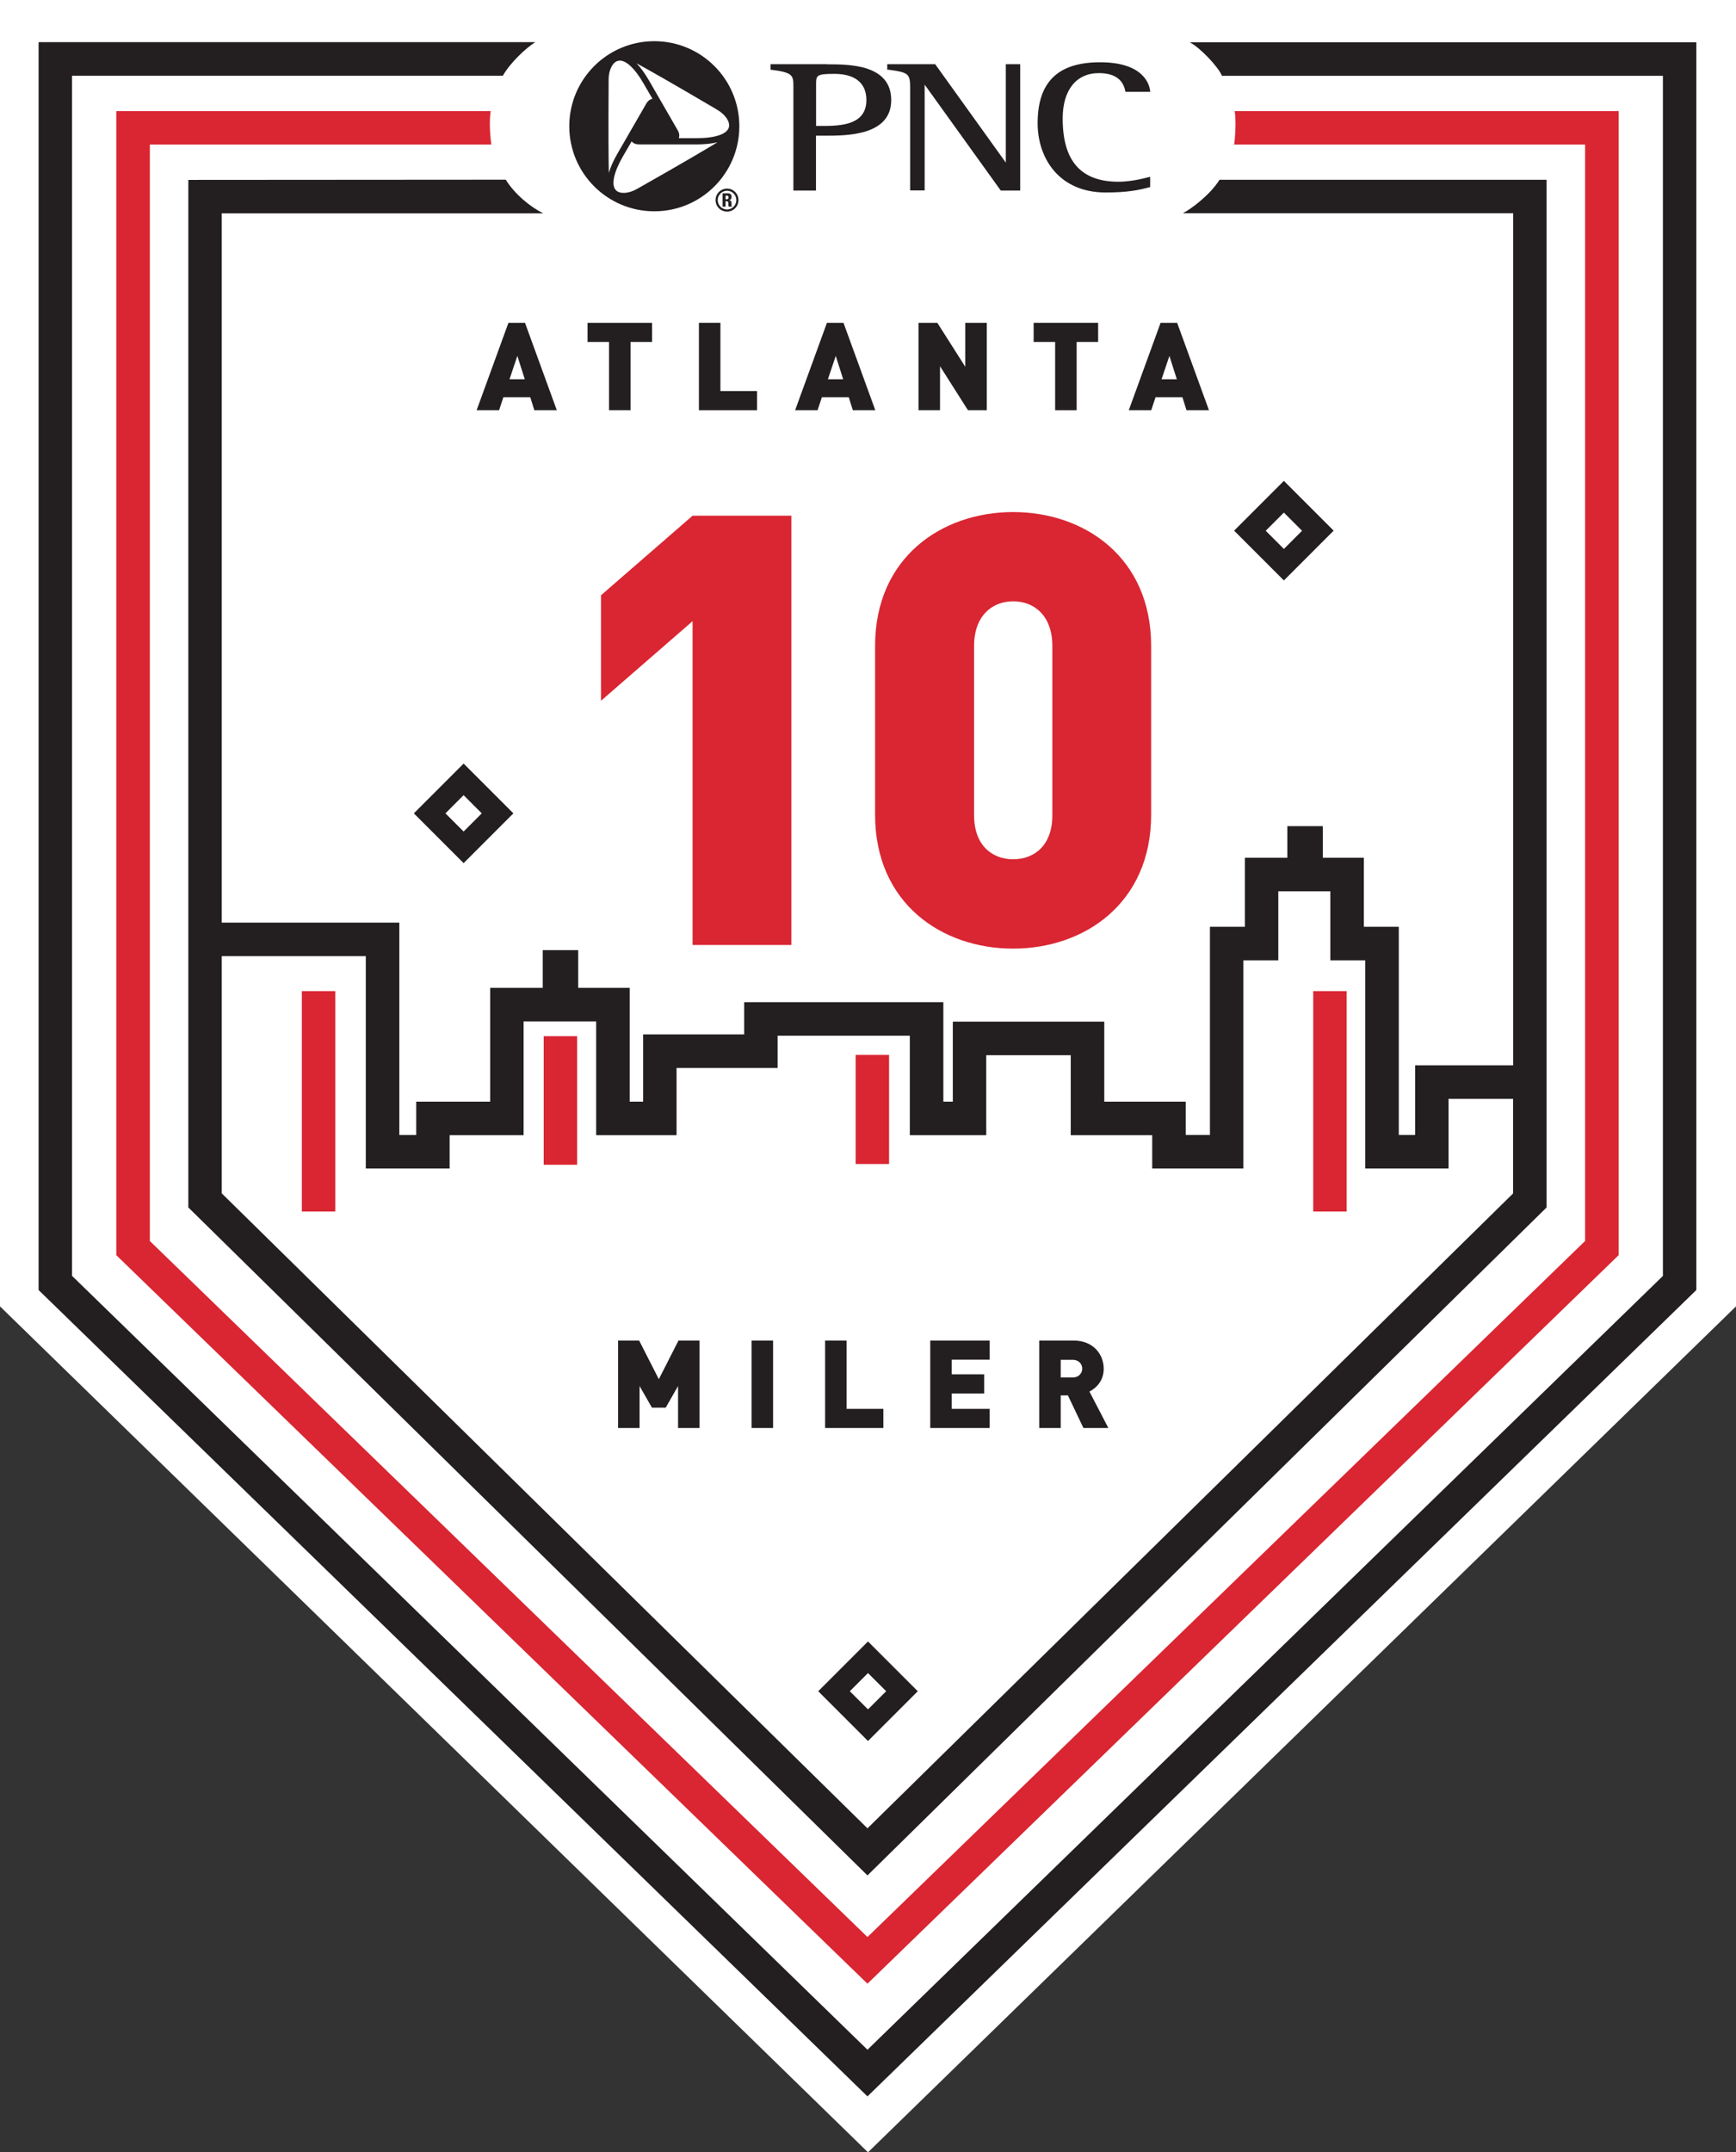 <?xml version="1.0" encoding="UTF-8"?>
<svg id="Layer_1" data-name="Layer 1" xmlns="http://www.w3.org/2000/svg" viewBox="0 0 161.5 200.16">
  <rect x="0" y="0" width="161.5" height="200.16" fill="#333333" stroke="none"/>
  <defs>
    <style>
      .cls-1 {
        fill: #231f20;
      }

      .cls-2 {
        fill: #fff;
      }

      .cls-3 {
        fill: #d92632;
      }
    </style>
  </defs>
  <polygon class="cls-2" points="161.5 121.49 80.75 200.16 0 121.49 0 0 161.5 0 161.5 121.49"/>
  <g>
    <g>
      <path class="cls-3" d="M64.43,87.88v-30.11l-8.52,7.4v-9.81l8.52-7.4h9.19v39.92h-9.19Z"/>
      <path class="cls-3" d="M94.25,88.22c-6.62,0-12.84-4.2-12.84-12.45v-15.7c0-8.24,6.22-12.45,12.84-12.45s12.84,4.2,12.84,12.45v15.7c0,8.24-6.22,12.45-12.84,12.45ZM97.9,60.07c0-2.8-1.68-4.15-3.64-4.15-1.96,0-3.64,1.35-3.64,4.15v15.75c0,2.8,1.68,4.09,3.64,4.09s3.64-1.29,3.64-4.09v-15.75Z"/>
    </g>
    <path class="cls-3" d="M114.86,10.33c.16.84.04,2.61-.05,3.11h32.65v101.97l-66.76,64.73L13.94,115.41V13.44h31.77c-.14-.95-.2-2.25-.06-3.11H10.82s0,106.4,0,106.4l69.88,67.75,69.88-67.75V10.33h-35.72Z"/>
    <g>
      <path class="cls-1" d="M63.08,132.8v-3.9l-1.15,2.01h-1.28l-1.15-2.01v3.9h-2v-8.13h1.96s1.83,3.59,1.83,3.59l1.83-3.59h1.96v8.13h-2Z"/>
      <path class="cls-1" d="M69.92,132.8v-8.13h2v8.13h-2Z"/>
      <path class="cls-1" d="M76.76,132.8v-8.13h2s0,6.35,0,6.35h3.42v1.78h-5.41Z"/>
      <path class="cls-1" d="M86.54,132.8v-8.13h5.53v1.78h-3.53v1.36s3.02,0,3.02,0v1.78h-3.02v1.43h3.53v1.78h-5.53Z"/>
      <path class="cls-1" d="M100.79,132.8l-1.44-3.03h-.67v3.03h-2v-8.13h3.22c1.8,0,2.78,1.28,2.78,2.62,0,1.11-.69,1.8-1.33,2.12l1.76,3.39h-2.32ZM99.81,126.46h-1.13v1.64h1.13c.55,0,.87-.4.87-.82s-.32-.82-.87-.82Z"/>
    </g>
    <g>
      <path class="cls-1" d="M49.71,38.15l-.38-1.21h-2.5l-.4,1.21h-2.09l2.96-8.13h1.54l2.96,8.13h-2.09ZM48.13,33.1l-.73,2.17h1.42l-.69-2.17Z"/>
      <path class="cls-1" d="M58.66,31.8v6.35h-2v-6.35h-2v-1.78h6s0,1.78,0,1.78h-2Z"/>
      <path class="cls-1" d="M65.02,38.15v-8.13h2v6.35h3.41v1.78h-5.41Z"/>
      <path class="cls-1" d="M79.34,38.15l-.38-1.21h-2.5s-.4,1.21-.4,1.21h-2.09s2.96-8.13,2.96-8.13h1.54l2.96,8.13h-2.09ZM77.75,33.1l-.73,2.17h1.42l-.69-2.17Z"/>
      <path class="cls-1" d="M90.05,38.15l-2.6-4.09v4.09h-2v-8.13h1.75l2.6,4.09v-4.09h2s0,8.13,0,8.13h-1.75Z"/>
      <path class="cls-1" d="M100.16,31.8v6.35h-2v-6.35h-2v-1.78h6v1.78h-2Z"/>
      <path class="cls-1" d="M110.38,38.15l-.38-1.21h-2.5s-.4,1.21-.4,1.21h-2.09l2.96-8.13h1.54l2.96,8.13h-2.09ZM108.79,33.1l-.73,2.17h1.42l-.69-2.17Z"/>
    </g>
    <path class="cls-1" d="M110.69,3.94c.97.5,2.64,2.27,2.99,3.11h41.02v111.61l-74,71.96L6.7,118.65V7.04h40.08c.69-1.21,2.14-2.57,3.02-3.12H3.59v116.05l77.11,74.99,77.11-74.99V3.93h-47.12Z"/>
    <path class="cls-1" d="M43.13,80.27l-4.63-4.63,4.63-4.63,4.63,4.63-4.63,4.63ZM41.44,75.64l1.69,1.69,1.69-1.69-1.69-1.69-1.69,1.69Z"/>
    <path class="cls-1" d="M80.75,161.91l-4.63-4.63,4.63-4.63,4.63,4.63-4.63,4.63ZM79.06,157.28l1.69,1.69,1.69-1.69-1.69-1.69-1.69,1.69Z"/>
    <path class="cls-1" d="M119.44,53.98l-4.63-4.63,4.63-4.63,4.63,4.63-4.63,4.63ZM117.75,49.36l1.69,1.69,1.69-1.69-1.69-1.69-1.69,1.69Z"/>
    <g>
      <rect class="cls-3" x="28.08" y="92.17" width="3.11" height="20.5"/>
      <rect class="cls-3" x="122.17" y="92.17" width="3.11" height="20.5"/>
      <rect class="cls-3" x="50.58" y="96.36" width="3.11" height="11.96"/>
      <rect class="cls-3" x="79.6" y="98.1" width="3.11" height="10.15"/>
    </g>
    <path class="cls-1" d="M113.45,16.72c-.84,1.36-2.59,2.69-3.41,3.11h30.73v79.24h-9.12v6.48h-1.52v-19.36h-3.25v-6.42h-3.82v-2.94h-3.3v2.94h-3.95v6.42h-3.25v19.36h-2.25v-3.1h-7.58v-7.44h-14.09v7.44h-.88v-9.25h-18.53v3h-9.4v6.25h-1.25v-10.58h-4.79v-3.51h-3.3v3.51h-4.89v10.58h-6.88v3.1h-1.57v-19.75h-16.52V19.84h29.9c-1.14-.57-2.62-1.74-3.48-3.13l-29.53.02v95.56l63.18,62.12,63.18-62.12V16.72h-30.44ZM140.77,110.98l-60.07,59.05-60.07-59.05v-22.06h13.4v19.75h7.8v-3.1h6.88v-10.58h6.75v10.58h7.48v-6.25h9.4v-3h12.3v9.25h7.11v-7.44h7.86v7.44h7.58v3.1h8.48v-19.36h3.25v-6.42h4.84v6.42h3.25v19.36h7.75v-6.48h6v8.79Z"/>
  </g>
  <g>
    <path class="cls-2" d="M60.87,3.83c-4.37,0-7.9,3.54-7.9,7.9s3.54,7.9,7.9,7.9,7.9-3.54,7.9-7.9-3.54-7.9-7.9-7.9h0Z"/>
    <path class="cls-1" d="M67.64,19.48c-.48,0-.87-.39-.87-.87s.39-.87.87-.87.86.39.86.87-.39.87-.86.87h0ZM67.64,17.54c-.59,0-1.07.47-1.07,1.07s.48,1.07,1.07,1.07,1.06-.48,1.06-1.07-.47-1.07-1.06-1.07h0ZM67.5,18.71h.07c.22,0,.19.13.19.27,0,.08,0,.17.04.24h.28c-.03-.05-.03-.28-.03-.36,0-.22-.18-.24-.24-.24h0c.18-.03.25-.15.25-.31,0-.21-.12-.33-.32-.33h-.52v1.24h.28v-.51h0ZM67.5,18.19h.13c.09,0,.15.05.15.16,0,.08-.03.18-.15.18h-.13v-.35"/>
    <path class="cls-1" d="M60.87,3.83c-4.37,0-7.91,3.54-7.91,7.91s3.54,7.91,7.91,7.91,7.91-3.54,7.91-7.91-3.54-7.91-7.91-7.91h0ZM56.62,7.66v-.27c0-.87.37-1.6.86-1.73.65-.17,1.52.6,2.4,2.12l.82,1.41c-.24.04-.44.2-.59.47l-2.66,4.61c-.39.67-.66,1.28-.81,1.81,0,0,0-.02,0-.03-.03-1.22-.05-3.66-.02-8.39h0ZM59.47,17.45l-.23.13c-.75.43-1.57.48-1.93.12-.47-.48-.24-1.62.63-3.14l.82-1.41c.16.19.39.28.7.28h5.32c.78,0,1.43-.07,1.97-.2,0,0-.01,0-.02.01-1.04.63-3.14,1.88-7.26,4.21h0ZM64.78,12.85h-1.63c.08-.23.05-.48-.11-.75l-2.66-4.61c-.39-.67-.78-1.21-1.16-1.6,0,0,.01,0,.02.01,1.07.58,3.19,1.78,7.27,4.18l.23.14c.75.44,1.2,1.12,1.07,1.61-.17.65-1.28,1.02-3.04,1.02"/>
    <path class="cls-1" d="M76.72,11.71h-.8v-3.81c0-.89,0-1.03,1.71-1.03,1.92,0,2.97.86,2.97,2.43,0,2.12-1.96,2.41-3.87,2.41h0ZM76.98,5.97h-5.3v.52h.1c1.85.24,2.03.48,2.03,1.42v9.81h2.1v-5.1h.85c2,0,6.15,0,6.15-3.31s-3.86-3.33-5.94-3.33h0Z"/>
    <path class="cls-1" d="M94.8,5.97h-1.23v9.15c-.33-.45-6.57-9.15-6.57-9.15h-4.46v.51h.1c1.8.25,2.03.33,2.03,1.62v9.61h1.35V7.87c.33.46,7.08,9.85,7.08,9.85h1.81V5.97h-.12Z"/>
    <path class="cls-1" d="M96.53,11.46c0,3.21,1.96,6.44,6.33,6.44,2.08,0,3.1-.23,4.05-.48l.09-.02v-.96l-.16.04c-1.01.27-2,.42-2.79.42-3.49,0-5.19-1.92-5.19-5.88,0-2.64,1.26-4.22,3.36-4.22,1.41,0,2.24.55,2.46,1.65l.02.09h2.31l-.02-.13c-.08-.61-.65-2.62-4.65-2.62s-5.81,1.91-5.81,5.67h0Z"/>
  </g>
</svg>